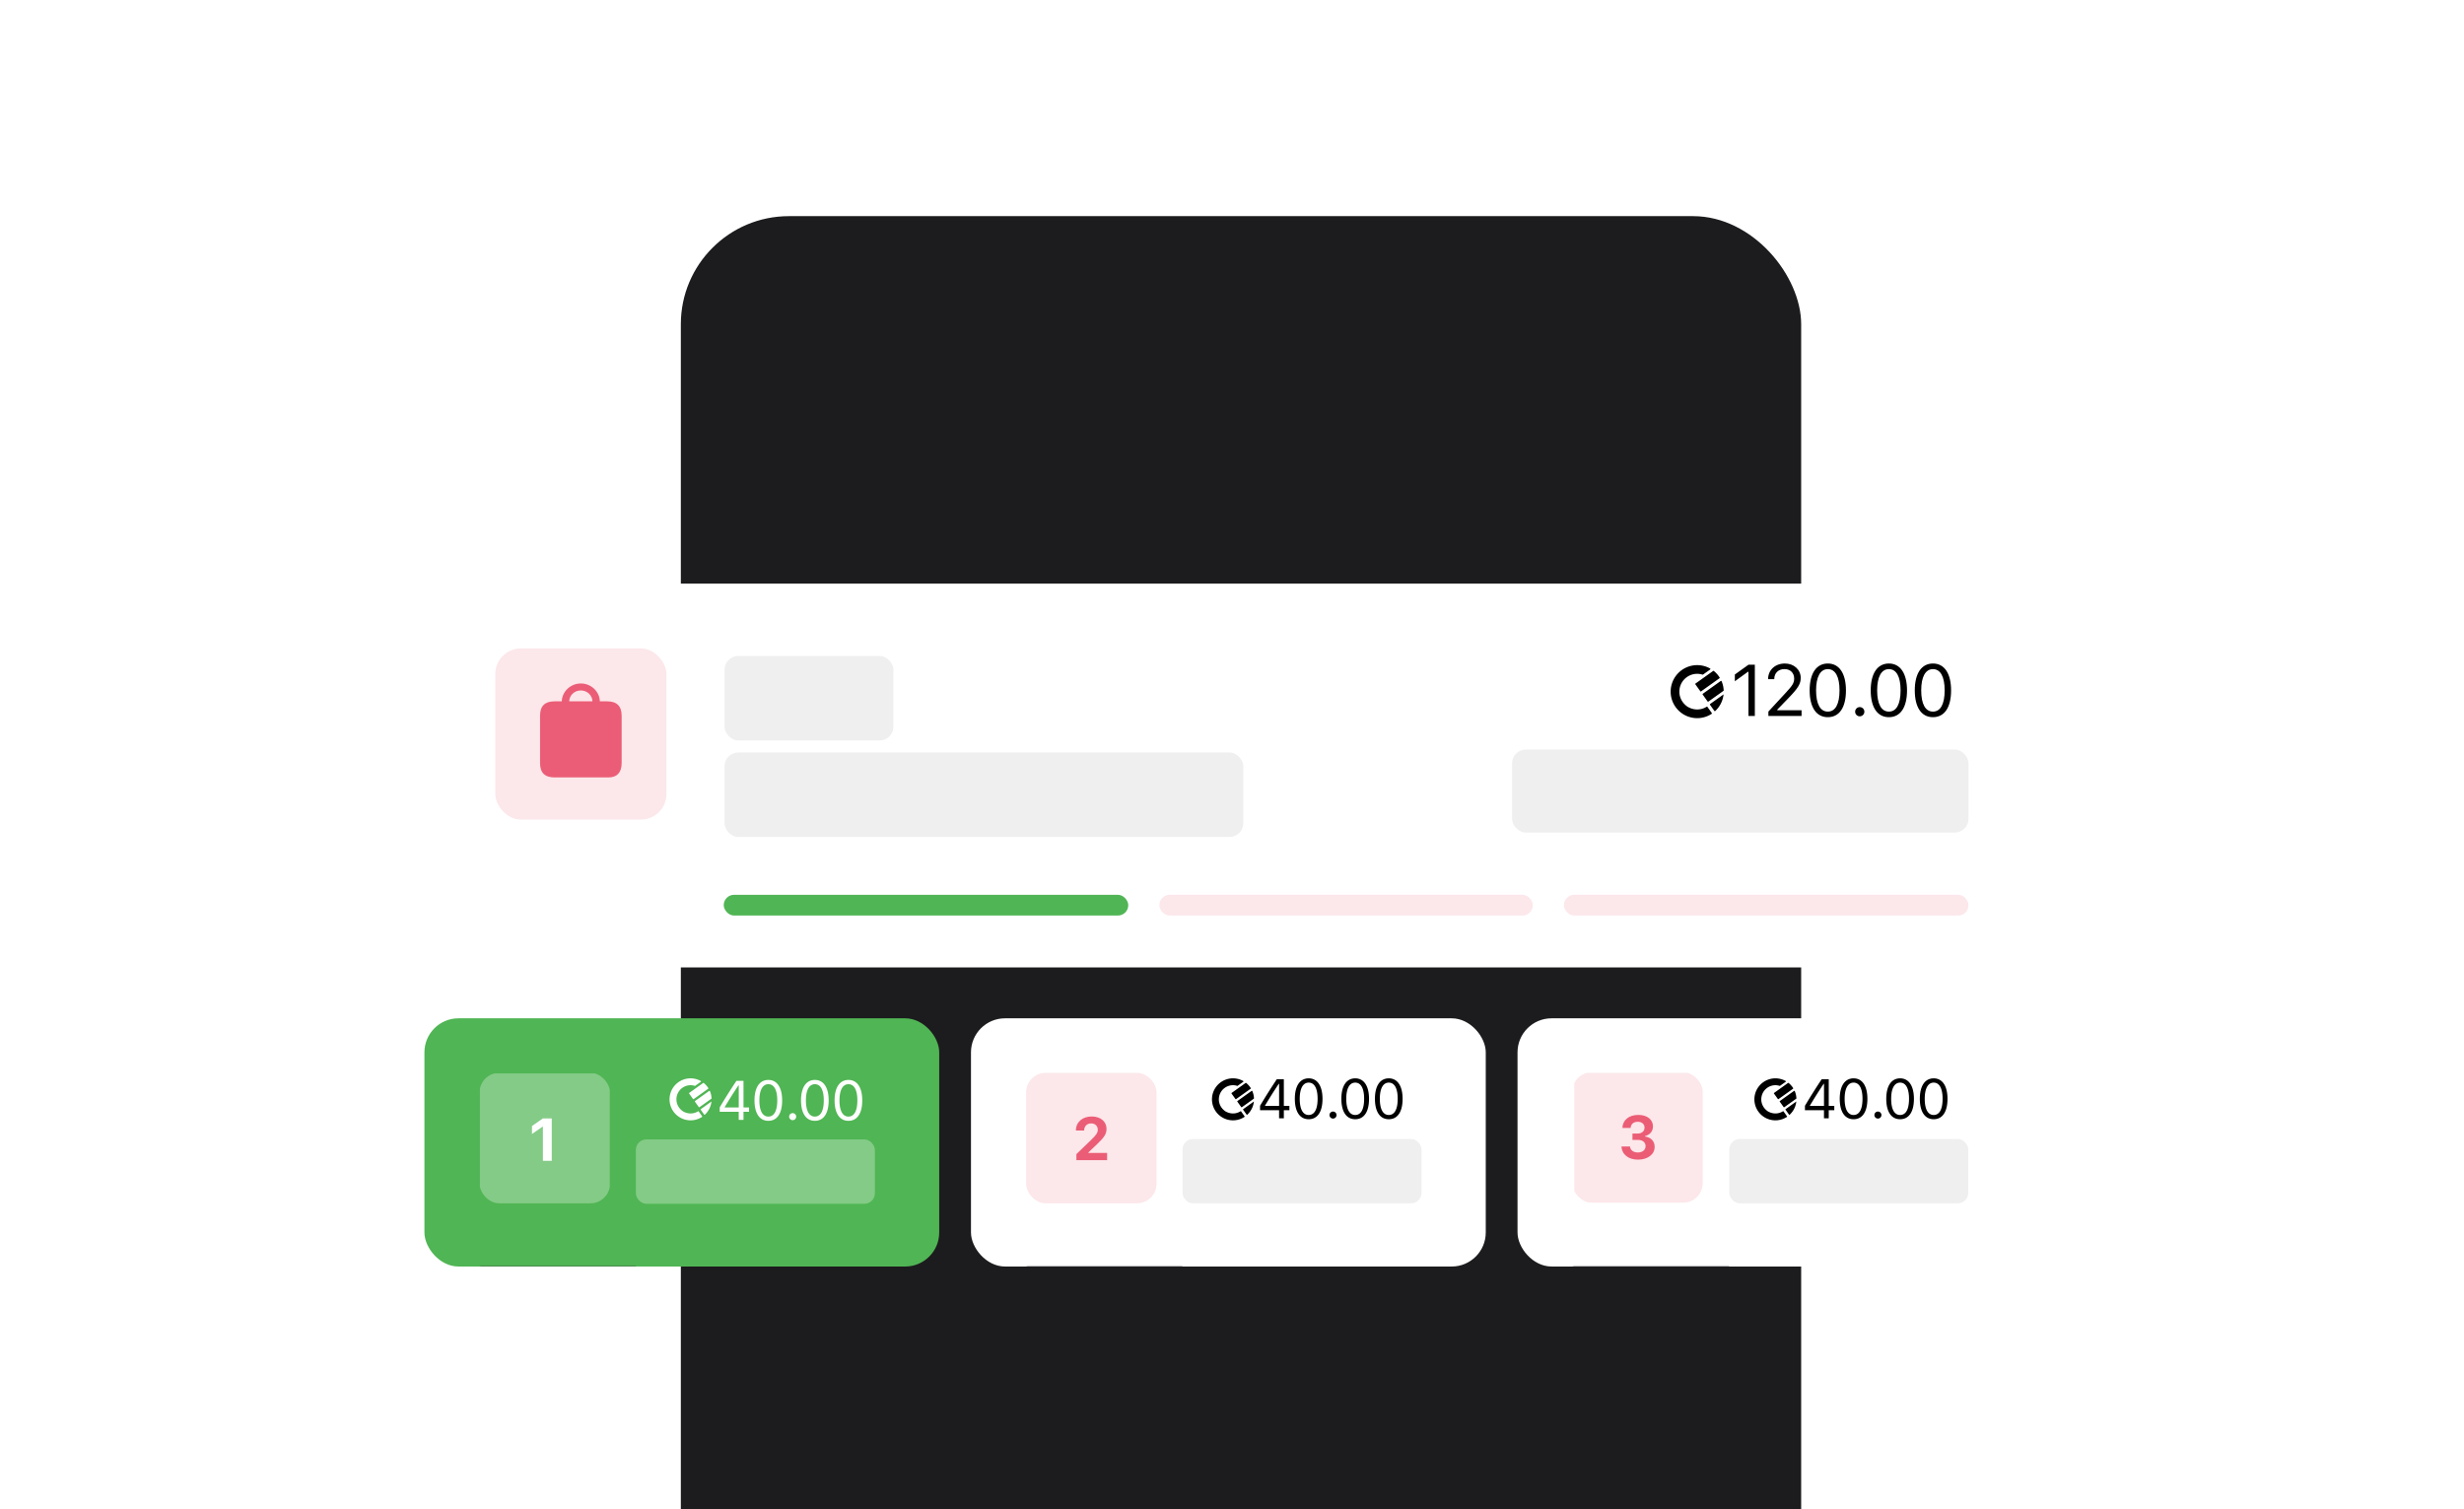 <svg xmlns="http://www.w3.org/2000/svg" width="684" height="419" fill="none"><g filter="url(#a)"><rect width="311" height="674" x="189" y="60" fill="#1C1C1E" rx="30"/></g><g filter="url(#b)"><g clip-path="url(#c)"><rect width="446.325" height="106.542" x="117.397" y="162" fill="#fff" rx="12.398"/><rect width="46.888" height="23.444" x="201.125" y="182.095" fill="#767680" fill-opacity=".12" rx="3.819"/><rect width="126.699" height="23.036" x="419.747" y="208.072" fill="#767680" fill-opacity=".12" rx="3.819"/><rect width="144.014" height="23.444" x="201.125" y="208.888" fill="#767680" fill-opacity=".12" rx="3.819"/><g fill="#EB5D76" clip-path="url(#d)"><path d="M137.492 179.992h47.513v47.513h-47.513z" opacity=".15"/><path d="M153.925 215.803h15.018c2.284 0 3.624-1.327 3.624-3.956v-13.206c0-2.629-1.353-3.956-4.007-3.956h-2.041c-.064-2.679-2.399-4.963-5.283-4.963-2.884 0-5.219 2.284-5.283 4.963h-2.028c-2.667 0-4.007 1.315-4.007 3.956v13.206c0 2.642 1.34 3.956 4.007 3.956Zm7.311-24.142c1.799 0 3.164 1.353 3.228 3.024h-6.456c.064-1.671 1.429-3.024 3.228-3.024Z"/></g><path fill="#000" d="M485.364 198.746V186.49h-.158l-3.618 2.622v-1.873l3.786-2.721h1.765v14.228h-1.775Zm5.449-10.215c0-2.534 1.952-4.349 4.673-4.349 2.485 0 4.388 1.687 4.388 3.994 0 1.636-.71 2.82-3.274 5.472l-3.234 3.343v.157h6.745v1.598h-9.21v-1.223l4.812-5.206c1.814-1.962 2.347-2.702 2.347-3.954 0-1.508-1.016-2.633-2.692-2.633-1.706 0-2.84 1.115-2.84 2.801h-1.715Zm16.59 10.55c-3.204 0-5.048-2.722-5.048-7.454 0-4.694 1.863-7.445 5.048-7.445 3.165 0 5.029 2.761 5.029 7.474 0 4.723-1.834 7.425-5.029 7.425Zm0-1.548c2.1 0 3.244-2.09 3.244-5.906 0-3.777-1.163-5.887-3.244-5.887-2.08 0-3.264 2.13-3.264 5.887 0 3.806 1.164 5.906 3.264 5.906Zm8.86 1.311c-.7 0-1.282-.582-1.282-1.282 0-.71.582-1.281 1.282-1.281.71 0 1.282.571 1.282 1.281 0 .7-.572 1.282-1.282 1.282Zm8.091.237c-3.204 0-5.048-2.722-5.048-7.454 0-4.694 1.864-7.445 5.048-7.445 3.165 0 5.029 2.761 5.029 7.474 0 4.723-1.834 7.425-5.029 7.425Zm0-1.548c2.101 0 3.244-2.09 3.244-5.906 0-3.777-1.163-5.887-3.244-5.887-2.08 0-3.263 2.13-3.263 5.887 0 3.806 1.163 5.906 3.263 5.906Zm12.233 1.548c-3.205 0-5.049-2.722-5.049-7.454 0-4.694 1.864-7.445 5.049-7.445 3.165 0 5.028 2.761 5.028 7.474 0 4.723-1.834 7.425-5.028 7.425Zm0-1.548c2.1 0 3.244-2.09 3.244-5.906 0-3.777-1.164-5.887-3.244-5.887-2.081 0-3.264 2.13-3.264 5.887 0 3.806 1.164 5.906 3.264 5.906Z"/><g clip-path="url(#e)"><path fill="#000" d="M466.869 185.994a7.36 7.36 0 0 1 7.849-.43.164.164 0 0 1 .086.138.164.164 0 0 1-.07.145l-1.974 1.402a.165.165 0 0 1-.071.029.18.18 0 0 1-.076-.007 4.897 4.897 0 0 0-.654-.156 4.924 4.924 0 0 0-3.692.845l-.104.076a4.91 4.91 0 0 0-1.907 3.13c-.043.249-.066.5-.071.752-.027 1.658.778 3.253 2.303 4.28a.11.11 0 0 0 .011.006c1.735 1.011 3.708.954 5.26-.02.036-.023.08-.032.122-.023a.166.166 0 0 1 .104.067l1.205 1.696a.152.152 0 0 1 .027.061.152.152 0 0 1 .001.067.16.16 0 0 1-.073.109 7.362 7.362 0 0 1-11.214-4.64 7.362 7.362 0 0 1 2.938-7.527Zm11.588 6.762a7.333 7.333 0 0 1-2.305 4.607.177.177 0 0 1-.061.035.184.184 0 0 1-.07.007.177.177 0 0 1-.067-.022.16.16 0 0 1-.052-.048l-1.206-1.689a.166.166 0 0 1-.028-.124.166.166 0 0 1 .067-.109l3.722-2.657Zm-.653-3.746a.183.183 0 0 1 .066.035.184.184 0 0 1 .043.06 7.31 7.31 0 0 1 .577 2.527.17.17 0 0 1-.069.143l-4.165 2.973a.17.17 0 0 1-.125.029.167.167 0 0 1-.109-.069l-1.357-1.899a.167.167 0 0 1-.03-.124.168.168 0 0 1 .069-.108l4.959-3.541a.171.171 0 0 1 .141-.026Zm-2.145-2.79a.166.166 0 0 1 .1.037 7.374 7.374 0 0 1 1.599 1.795c.023.036.031.079.023.121a.172.172 0 0 1-.067.105l-5.087 3.632a.168.168 0 0 1-.233-.04l-1.358-1.9a.17.17 0 0 1-.029-.124.167.167 0 0 1 .068-.108l4.881-3.487a.171.171 0 0 1 .103-.031Z"/></g><rect width="103.663" height="5.759" x="321.843" y="248.386" fill="#FCE7EB" rx="2.88"/><rect width="112.301" height="5.759" x="434.145" y="248.386" fill="#FCE7EB" rx="2.88"/><rect width="112.301" height="5.759" x="200.903" y="248.386" fill="#50B554" rx="2.88"/></g></g><g filter="url(#f)"><g clip-path="url(#g)"><rect width="142.901" height="68.899" x="117.822" y="282.673" fill="#50B554" rx="9.447"/><rect width="66.347" height="17.863" x="176.513" y="316.288" fill="#84CB87" rx="2.91"/><mask id="h" width="44" height="72" x="133.133" y="280.12" fill="#000" maskUnits="userSpaceOnUse"><path fill="#fff" d="M133.133 280.12h44v72h-44z"/><path d="M133.133 280.12h43.38v71.45h-43.38v-71.45Z"/></mask><path fill="#3C3C43" fill-opacity=".29" d="M176.513 351.57v-.299h-43.38v.598h43.38v-.299Z" mask="url(#h)"/><g clip-path="url(#i)"><g clip-path="url(#j)"><rect width="37.283" height="37.283" x="132.618" y="297.43" fill="#84CB87" rx="5.701"/><path fill="#fff" d="M150.708 322.224v-9.442h-.147l-2.887 2.006v-2.218l3.042-2.112h2.454v11.766h-2.462Z"/></g></g><path fill="#fff" d="M205.071 310.87v-2.247h-5.282v-1.232a169.652 169.652 0 0 1 4.643-7.362h1.961v7.385h1.54v1.209h-1.54v2.247h-1.322Zm-3.899-3.539v.09h3.906v-6.137h-.09a136.93 136.93 0 0 0-3.816 6.047Zm12.122 3.794c-2.442 0-3.847-2.073-3.847-5.679 0-3.576 1.42-5.672 3.847-5.672 2.411 0 3.831 2.103 3.831 5.694 0 3.599-1.397 5.657-3.831 5.657Zm0-1.179c1.6 0 2.471-1.593 2.471-4.5 0-2.878-.886-4.485-2.471-4.485s-2.487 1.622-2.487 4.485c0 2.899.887 4.5 2.487 4.5Zm6.751.999a.984.984 0 0 1-.977-.977.98.98 0 0 1 .977-.977c.541 0 .976.436.976.977a.979.979 0 0 1-.976.977Zm6.165.18c-2.442 0-3.847-2.073-3.847-5.679 0-3.576 1.42-5.672 3.847-5.672 2.411 0 3.831 2.103 3.831 5.694 0 3.599-1.397 5.657-3.831 5.657Zm0-1.179c1.6 0 2.471-1.593 2.471-4.5 0-2.878-.886-4.485-2.471-4.485-1.586 0-2.487 1.622-2.487 4.485 0 2.899.886 4.5 2.487 4.5Zm9.32 1.179c-2.442 0-3.847-2.073-3.847-5.679 0-3.576 1.42-5.672 3.847-5.672 2.411 0 3.831 2.103 3.831 5.694 0 3.599-1.397 5.657-3.831 5.657Zm0-1.179c1.6 0 2.471-1.593 2.471-4.5 0-2.878-.886-4.485-2.471-4.485-1.586 0-2.487 1.622-2.487 4.485 0 2.899.886 4.5 2.487 4.5Z"/><g clip-path="url(#k)"><path fill="#fff" d="M188.319 300.412a5.831 5.831 0 0 1 6.218-.341.132.132 0 0 1 .068.108.135.135 0 0 1-.056.117l-1.563 1.11a.147.147 0 0 1-.057.022.122.122 0 0 1-.06-.005 3.897 3.897 0 0 0-3.526.607 3.89 3.89 0 0 0-1.566 3.076c-.022 1.313.616 2.577 1.824 3.39l.009.006c1.375.8 2.938.754 4.167-.017a.135.135 0 0 1 .096-.019.135.135 0 0 1 .082.053l.956 1.344a.135.135 0 0 1-.036.188 5.833 5.833 0 0 1-8.884-3.675 5.832 5.832 0 0 1 2.245-5.904l.083-.06Zm9.179 5.357a5.81 5.81 0 0 1-1.826 3.65.144.144 0 0 1-.048.028.128.128 0 0 1-.108-.012.135.135 0 0 1-.041-.038l-.956-1.338a.136.136 0 0 1-.023-.098.134.134 0 0 1 .054-.086l2.948-2.106Zm-.516-2.968a.148.148 0 0 1 .052.029.145.145 0 0 1 .034.047c.27.634.425 1.312.457 2.002a.128.128 0 0 1-.013.063.136.136 0 0 1-.042.05l-3.3 2.356a.138.138 0 0 1-.099.023.134.134 0 0 1-.086-.055l-1.075-1.505a.13.13 0 0 1 .031-.184l3.929-2.805a.132.132 0 0 1 .112-.021Zm-1.699-2.21a.138.138 0 0 1 .079.03 5.825 5.825 0 0 1 1.266 1.422.132.132 0 0 1-.035.178l-4.03 2.877a.13.13 0 0 1-.099.024.137.137 0 0 1-.086-.055l-1.076-1.505a.131.131 0 0 1-.022-.098.13.13 0 0 1 .053-.086l3.868-2.762a.14.14 0 0 1 .082-.025Z"/></g></g></g><g filter="url(#l)"><g clip-path="url(#m)"><rect width="142.901" height="68.899" x="269.542" y="282.673" fill="#fff" rx="9.447"/><rect width="66.347" height="17.863" x="328.265" y="316.167" fill="#767680" fill-opacity=".12" rx="2.91"/><mask id="n" width="44" height="72" x="284.853" y="280.12" fill="#000" maskUnits="userSpaceOnUse"><path fill="#fff" d="M284.853 280.12h44v72h-44z"/><path d="M284.853 280.12h43.381v71.45h-43.381v-71.45Z"/></mask><path fill="#3C3C43" fill-opacity=".29" d="M328.234 351.57v-.299h-43.381v.598h43.381v-.299Z" mask="url(#n)"/><g fill="#EB5D76" clip-path="url(#o)"><path d="M284.659 297.664h41.147v38.958h-41.147z" opacity=".15"/><path d="M298.666 313.81c0-2.3 1.801-3.889 4.388-3.889 2.505 0 4.11 1.449 4.11 3.439 0 1.383-.606 2.333-2.571 4.2l-2.456 2.341v.147h5.191v1.99h-8.523v-1.662l4.143-4.003c1.473-1.433 1.793-1.973 1.793-2.792 0-.966-.672-1.736-1.826-1.736-1.204 0-1.957.811-1.957 1.965h-2.292Z"/></g><path fill="#000" d="M355.069 310.431v-2.247h-5.282v-1.232a170.62 170.62 0 0 1 4.643-7.362h1.961v7.385h1.54v1.209h-1.54v2.247h-1.322Zm-3.899-3.539v.09h3.906v-6.137h-.09a136.93 136.93 0 0 0-3.816 6.047Zm12.122 3.794c-2.442 0-3.847-2.073-3.847-5.679 0-3.576 1.42-5.672 3.847-5.672 2.411 0 3.831 2.103 3.831 5.694 0 3.599-1.397 5.657-3.831 5.657Zm0-1.179c1.6 0 2.472-1.593 2.472-4.5 0-2.878-.887-4.485-2.472-4.485s-2.487 1.622-2.487 4.485c0 2.899.887 4.5 2.487 4.5Zm6.751.999a.984.984 0 0 1-.977-.977c0-.541.443-.976.977-.976.541 0 .976.435.976.976a.979.979 0 0 1-.976.977Zm6.165.18c-2.442 0-3.847-2.073-3.847-5.679 0-3.576 1.42-5.672 3.847-5.672 2.411 0 3.831 2.103 3.831 5.694 0 3.599-1.397 5.657-3.831 5.657Zm0-1.179c1.6 0 2.471-1.593 2.471-4.5 0-2.878-.886-4.485-2.471-4.485-1.586 0-2.487 1.622-2.487 4.485 0 2.899.886 4.5 2.487 4.5Zm9.32 1.179c-2.442 0-3.847-2.073-3.847-5.679 0-3.576 1.42-5.672 3.847-5.672 2.411 0 3.831 2.103 3.831 5.694 0 3.599-1.397 5.657-3.831 5.657Zm0-1.179c1.6 0 2.471-1.593 2.471-4.5 0-2.878-.886-4.485-2.471-4.485s-2.487 1.622-2.487 4.485c0 2.899.886 4.5 2.487 4.5Z"/><g clip-path="url(#p)"><path fill="#000" d="M338.895 300.411a5.835 5.835 0 0 1 6.219-.341.14.14 0 0 1 .048.046.14.14 0 0 1 .019.063.133.133 0 0 1-.056.116l-1.563 1.11a.135.135 0 0 1-.117.018 3.897 3.897 0 0 0-3.526.606 3.886 3.886 0 0 0-1.51 2.48 3.854 3.854 0 0 0-.056.597c-.022 1.312.616 2.576 1.824 3.389l.009.006c1.375.801 2.938.755 4.167-.016a.128.128 0 0 1 .097-.019.13.13 0 0 1 .082.053l.955 1.343a.135.135 0 0 1 .003.151.152.152 0 0 1-.038.038 5.833 5.833 0 0 1-8.885-3.676 5.83 5.83 0 0 1 2.328-5.964Zm9.18 5.358a5.812 5.812 0 0 1-1.827 3.649.133.133 0 0 1-.197-.021l-.956-1.338a.133.133 0 0 1 .031-.185l2.949-2.105Zm-.517-2.968a.132.132 0 0 1 .086.075c.27.635.425 1.313.457 2.002a.13.13 0 0 1-.055.113l-3.3 2.357a.131.131 0 0 1-.047.02.13.13 0 0 1-.138-.052l-1.075-1.505a.13.13 0 0 1-.023-.099.137.137 0 0 1 .054-.086l3.929-2.805a.13.13 0 0 1 .053-.022.146.146 0 0 1 .059.002Zm-1.699-2.21a.134.134 0 0 1 .079.029 5.858 5.858 0 0 1 1.266 1.422.13.13 0 0 1 .018.096.131.131 0 0 1-.053.083l-4.03 2.877a.134.134 0 0 1-.099.023.14.14 0 0 1-.086-.054l-1.076-1.505a.134.134 0 0 1 .032-.185l3.867-2.762a.139.139 0 0 1 .082-.024Z"/></g></g></g><g filter="url(#q)"><g clip-path="url(#r)"><rect width="142.901" height="68.899" x="421.261" y="282.673" fill="#fff" rx="9.447"/><rect width="66.347" height="17.863" x="480.043" y="316.167" fill="#767680" fill-opacity=".12" rx="2.91"/><mask id="s" width="44" height="72" x="436.572" y="280.12" fill="#000" maskUnits="userSpaceOnUse"><path fill="#fff" d="M436.572 280.12h44v72h-44z"/><path d="M436.572 280.12h43.38v71.45h-43.38v-71.45Z"/></mask><path fill="#3C3C43" fill-opacity=".29" d="M479.952 351.57v-.299h-43.38v.598h43.38v-.299Z" mask="url(#s)"/><g clip-path="url(#t)"><path fill="#EB5D76" d="M453.165 316.42v-1.761h1.474c1.121 0 1.883-.679 1.883-1.662 0-.908-.696-1.604-1.851-1.604-1.195 0-1.932.622-2.013 1.711h-2.285c.082-2.153 1.761-3.619 4.421-3.619 2.62 0 4.077 1.449 4.069 3.177-.008 1.432-.909 2.366-2.178 2.685v.147c1.646.246 2.645 1.294 2.645 2.882 0 2.063-1.949 3.529-4.618 3.529-2.668 0-4.486-1.449-4.592-3.66h2.366c.073 1.023.925 1.67 2.194 1.67 1.252 0 2.128-.704 2.128-1.744 0-1.08-.818-1.751-2.145-1.751h-1.498Z"/><g clip-path="url(#u)"><path fill="#EB5D76" d="M436.461 297.652h36.202v36.202h-36.202z" opacity=".15"/></g></g><path fill="#000" d="M506.331 310.431v-2.247h-5.281v-1.232a169.646 169.646 0 0 1 4.642-7.362h1.961v7.385h1.54v1.209h-1.54v2.247h-1.322Zm-3.899-3.539v.09h3.906v-6.137h-.09a136.93 136.93 0 0 0-3.816 6.047Zm12.122 3.794c-2.441 0-3.846-2.073-3.846-5.679 0-3.576 1.42-5.672 3.846-5.672 2.412 0 3.832 2.103 3.832 5.694 0 3.599-1.398 5.657-3.832 5.657Zm0-1.179c1.6 0 2.472-1.593 2.472-4.5 0-2.878-.887-4.485-2.472-4.485s-2.487 1.622-2.487 4.485c0 2.899.887 4.5 2.487 4.5Zm6.751.999a.985.985 0 0 1-.977-.977.98.98 0 0 1 .977-.976c.541 0 .977.435.977.976a.98.98 0 0 1-.977.977Zm6.165.18c-2.442 0-3.847-2.073-3.847-5.679 0-3.576 1.42-5.672 3.847-5.672 2.411 0 3.831 2.103 3.831 5.694 0 3.599-1.397 5.657-3.831 5.657Zm0-1.179c1.6 0 2.471-1.593 2.471-4.5 0-2.878-.886-4.485-2.471-4.485s-2.487 1.622-2.487 4.485c0 2.899.887 4.5 2.487 4.5Zm9.32 1.179c-2.442 0-3.847-2.073-3.847-5.679 0-3.576 1.42-5.672 3.847-5.672 2.411 0 3.831 2.103 3.831 5.694 0 3.599-1.397 5.657-3.831 5.657Zm0-1.179c1.6 0 2.471-1.593 2.471-4.5 0-2.878-.886-4.485-2.471-4.485s-2.487 1.622-2.487 4.485c0 2.899.887 4.5 2.487 4.5Z"/><g clip-path="url(#v)"><path fill="#000" d="M489.47 300.411a5.835 5.835 0 0 1 6.219-.341.14.14 0 0 1 .048.046.14.14 0 0 1 .007.128.142.142 0 0 1-.043.051l-1.564 1.11a.13.13 0 0 1-.117.018 3.897 3.897 0 0 0-3.525.606 3.891 3.891 0 0 0-1.511 2.48 3.98 3.98 0 0 0-.056.597c-.022 1.312.617 2.576 1.824 3.389l.009.006c1.375.801 2.938.755 4.167-.016a.128.128 0 0 1 .097-.019.13.13 0 0 1 .082.053l.955 1.343c.01.015.018.032.021.049a.119.119 0 0 1 .001.053.128.128 0 0 1-.057.087 5.833 5.833 0 0 1-8.885-3.676 5.83 5.83 0 0 1 2.328-5.964Zm9.18 5.358a5.806 5.806 0 0 1-1.826 3.649.117.117 0 0 1-.048.028c-.018.006-.037.008-.056.006a.15.15 0 0 1-.053-.017.149.149 0 0 1-.041-.038l-.956-1.338a.133.133 0 0 1 .032-.185l2.948-2.105Zm-.517-2.968a.132.132 0 0 1 .086.075c.271.635.425 1.313.457 2.002a.13.13 0 0 1-.055.113l-3.299 2.357a.144.144 0 0 1-.1.022.14.14 0 0 1-.048-.018.145.145 0 0 1-.038-.036l-1.075-1.505a.139.139 0 0 1-.023-.099.137.137 0 0 1 .054-.086l3.929-2.805a.142.142 0 0 1 .112-.02Zm-1.699-2.21a.132.132 0 0 1 .079.029 5.829 5.829 0 0 1 1.267 1.422.13.13 0 0 1 .017.096.134.134 0 0 1-.052.083l-4.031 2.877a.132.132 0 0 1-.184-.031l-1.076-1.505a.13.13 0 0 1-.023-.099.13.13 0 0 1 .054-.086l3.867-2.762a.14.14 0 0 1 .082-.024Z"/></g></g></g><defs><clipPath id="c"><rect width="446.325" height="106.542" x="117.397" y="162" fill="#fff" rx="12.398"/></clipPath><clipPath id="d"><rect width="47.513" height="47.513" x="137.492" y="179.992" fill="#fff" rx="7.127"/></clipPath><clipPath id="e"><path fill="#fff" d="M463.774 184.549h14.716v14.885h-14.716z"/></clipPath><clipPath id="g"><rect width="142.901" height="68.899" x="117.822" y="282.673" fill="#fff" rx="9.447"/></clipPath><clipPath id="i"><rect width="36.202" height="36.202" x="133.133" y="297.818" fill="#fff" rx="5.43"/></clipPath><clipPath id="j"><path fill="#fff" d="M133.218 297.967h36.056v36.056h-36.056z"/></clipPath><clipPath id="k"><path fill="#fff" d="M185.866 299.267h11.659v11.793h-11.659z"/></clipPath><clipPath id="m"><rect width="142.901" height="68.899" x="269.542" y="282.673" fill="#fff" rx="9.447"/></clipPath><clipPath id="o"><rect width="36.202" height="36.202" x="284.853" y="297.818" fill="#fff" rx="5.43"/></clipPath><clipPath id="p"><path fill="#fff" d="M336.442 299.267h11.659v11.793h-11.659z"/></clipPath><clipPath id="r"><rect width="142.901" height="68.899" x="421.261" y="282.673" fill="#fff" rx="9.447"/></clipPath><clipPath id="t"><path fill="#fff" d="M437.024 297.818h36.202v36.202h-36.202z"/></clipPath><clipPath id="u"><rect width="36.202" height="36.202" x="436.461" y="297.652" fill="#fff" rx="5.43"/></clipPath><clipPath id="v"><path fill="#fff" d="M487.018 299.267h11.659v11.793h-11.659z"/></clipPath><filter id="a" width="431" height="794" x="129" y="0" color-interpolation-filters="sRGB" filterUnits="userSpaceOnUse"><feFlood flood-opacity="0" result="BackgroundImageFix"/><feColorMatrix in="SourceAlpha" result="hardAlpha" values="0 0 0 0 0 0 0 0 0 0 0 0 0 0 0 0 0 0 127 0"/><feOffset/><feGaussianBlur stdDeviation="30"/><feComposite in2="hardAlpha" operator="out"/><feColorMatrix values="0 0 0 0 0 0 0 0 0 0 0 0 0 0 0 0 0 0 0.25 0"/><feBlend in2="BackgroundImageFix" result="effect1_dropShadow_438_1481"/><feBlend in="SourceGraphic" in2="effect1_dropShadow_438_1481" result="shape"/></filter><filter id="b" width="486.325" height="146.542" x="97.397" y="142" color-interpolation-filters="sRGB" filterUnits="userSpaceOnUse"><feFlood flood-opacity="0" result="BackgroundImageFix"/><feColorMatrix in="SourceAlpha" result="hardAlpha" values="0 0 0 0 0 0 0 0 0 0 0 0 0 0 0 0 0 0 127 0"/><feOffset/><feGaussianBlur stdDeviation="10"/><feComposite in2="hardAlpha" operator="out"/><feColorMatrix values="0 0 0 0 0 0 0 0 0 0 0 0 0 0 0 0 0 0 0.25 0"/><feBlend in2="BackgroundImageFix" result="effect1_dropShadow_438_1481"/><feBlend in="SourceGraphic" in2="effect1_dropShadow_438_1481" result="shape"/></filter><filter id="f" width="182.901" height="108.898" x="97.822" y="262.673" color-interpolation-filters="sRGB" filterUnits="userSpaceOnUse"><feFlood flood-opacity="0" result="BackgroundImageFix"/><feColorMatrix in="SourceAlpha" result="hardAlpha" values="0 0 0 0 0 0 0 0 0 0 0 0 0 0 0 0 0 0 127 0"/><feOffset/><feGaussianBlur stdDeviation="10"/><feComposite in2="hardAlpha" operator="out"/><feColorMatrix values="0 0 0 0 0 0 0 0 0 0 0 0 0 0 0 0 0 0 0.25 0"/><feBlend in2="BackgroundImageFix" result="effect1_dropShadow_438_1481"/><feBlend in="SourceGraphic" in2="effect1_dropShadow_438_1481" result="shape"/></filter><filter id="l" width="182.901" height="108.898" x="249.542" y="262.673" color-interpolation-filters="sRGB" filterUnits="userSpaceOnUse"><feFlood flood-opacity="0" result="BackgroundImageFix"/><feColorMatrix in="SourceAlpha" result="hardAlpha" values="0 0 0 0 0 0 0 0 0 0 0 0 0 0 0 0 0 0 127 0"/><feOffset/><feGaussianBlur stdDeviation="10"/><feComposite in2="hardAlpha" operator="out"/><feColorMatrix values="0 0 0 0 0 0 0 0 0 0 0 0 0 0 0 0 0 0 0.25 0"/><feBlend in2="BackgroundImageFix" result="effect1_dropShadow_438_1481"/><feBlend in="SourceGraphic" in2="effect1_dropShadow_438_1481" result="shape"/></filter><filter id="q" width="182.901" height="108.898" x="401.261" y="262.673" color-interpolation-filters="sRGB" filterUnits="userSpaceOnUse"><feFlood flood-opacity="0" result="BackgroundImageFix"/><feColorMatrix in="SourceAlpha" result="hardAlpha" values="0 0 0 0 0 0 0 0 0 0 0 0 0 0 0 0 0 0 127 0"/><feOffset/><feGaussianBlur stdDeviation="10"/><feComposite in2="hardAlpha" operator="out"/><feColorMatrix values="0 0 0 0 0 0 0 0 0 0 0 0 0 0 0 0 0 0 0.25 0"/><feBlend in2="BackgroundImageFix" result="effect1_dropShadow_438_1481"/><feBlend in="SourceGraphic" in2="effect1_dropShadow_438_1481" result="shape"/></filter></defs></svg>